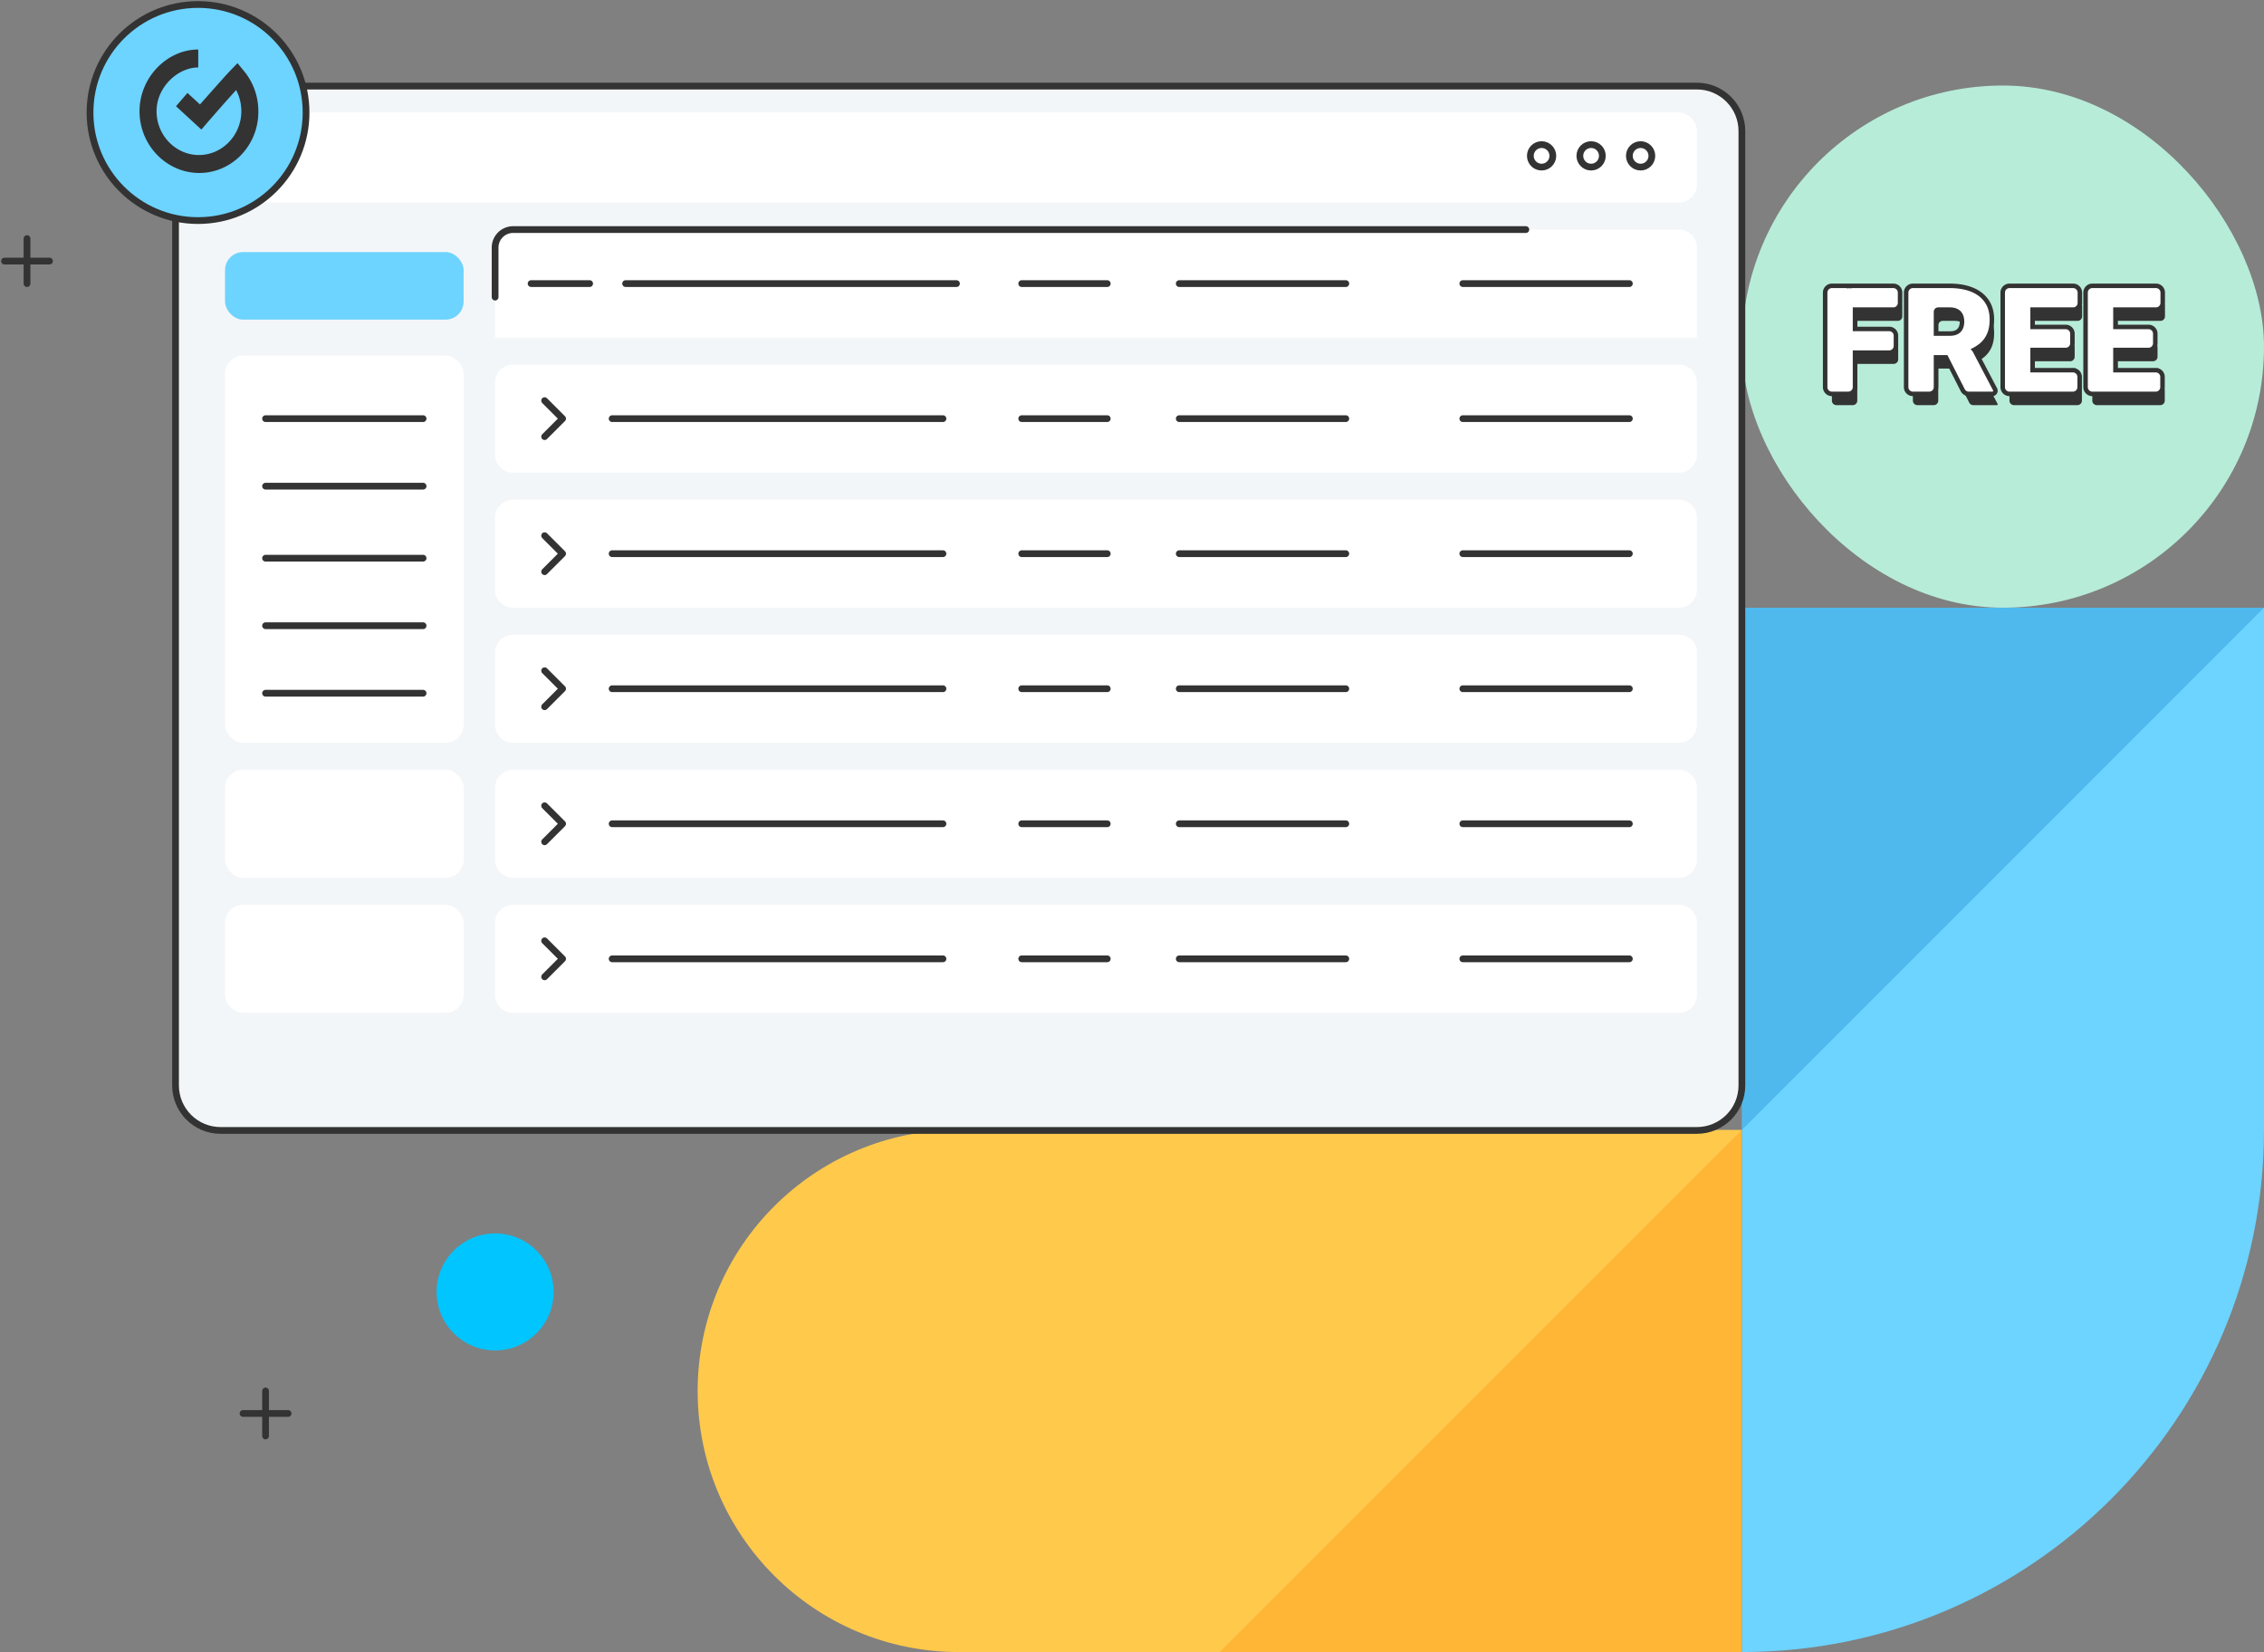 <svg xmlns="http://www.w3.org/2000/svg" width="503" height="367" fill="none"><rect width="100%" height="100%" fill="#808080" stroke="none"/><path stroke="#333" stroke-linecap="round" stroke-linejoin="round" stroke-width="1.5" d="M59 309v5m0 5v-5m0 0h5m-5 0h-5M6 53v5m0 5v-5m0 0h5m-5 0H1"/><rect width="116" height="116" x="387" y="19" fill="#B7ECD9" rx="58"/><path fill="#FFC94C" d="M155 309c0-32.033 25.967-58 58-58h174v116H213c-32.033 0-58-25.967-58-58"/><path fill="#6DD3FF" d="M387 135h116v116c0 64.065-51.935 116-116 116z"/><path fill="#087DC1" d="M503 135 387 251V135z" opacity=".3"/><path fill="#F80" d="m271 367 116-116v116z" opacity=".3"/><circle cx="110" cy="287" r="13" fill="#00C5FF"/><path fill="#F3F6F8" stroke="#333" stroke-width="1.5" d="M39 29.123c0-5.523 4.477-10 10-10h328c5.523 0 10 4.477 10 10v212c0 5.522-4.477 10-10 10H49c-5.523 0-10-4.478-10-10z"/><rect width="53" height="86" x="50" y="79" fill="#fff" rx="4"/><rect width="53" height="24" x="50" y="171" fill="#fff" rx="4"/><rect width="53" height="24" x="50" y="201" fill="#fff" rx="4"/><rect width="327" height="20" x="50" y="25" fill="#fff" rx="4"/><rect width="53" height="15" x="50" y="56" fill="#6DD3FF" rx="4"/><circle cx="342.5" cy="34.623" r="2.5" fill="#fff" stroke="#333" stroke-width="1.5"/><circle cx="353.5" cy="34.623" r="2.5" fill="#fff" stroke="#333" stroke-width="1.5"/><circle cx="364.5" cy="34.623" r="2.5" fill="#fff" stroke="#333" stroke-width="1.5"/><path stroke="#333" stroke-linecap="round" stroke-width="1.5" d="M59 93h35M59 108h35M59 124h35M59 139h35M59 154h35"/><path fill="#6DD3FF" stroke="#333" stroke-width="1.5" d="M44 49c13.255 0 24-10.745 24-24S57.255 1 44 1 20 11.745 20 25s10.745 24 24 24Z"/><path fill="#333" fill-rule="evenodd" d="M44.275 38.425C37.02 38.425 31 32.286 31 24.713 31 17.139 37.175 11 44.044 11v3.986c-4.554 0-9.262 4.385-9.262 9.727 0 5.341 4.245 9.726 9.416 9.726s9.416-4.385 9.416-9.726c0-1.675-.386-3.27-1.158-4.704-2.547 2.79-6.406 7.255-6.483 7.334l-1.235 1.436-5.634-5.183 2.547-2.95 2.778 2.552c1.93-2.153 5.403-6.139 6.87-7.654l1.466-1.514 1.312 1.594a13.98 13.98 0 0 1 3.319 9.089c.077 7.494-5.789 13.712-13.12 13.712" clip-rule="evenodd"/><path fill="#fff" d="M110 85a4 4 0 0 1 4-4h259a4 4 0 0 1 4 4v16a4 4 0 0 1-4 4H114a4 4 0 0 1-4-4z"/><path stroke="#333" stroke-linecap="round" stroke-width="1.5" d="M136 93h73.5"/><path stroke="#333" stroke-linecap="round" stroke-linejoin="round" stroke-width="1.5" d="m121 97 4-4-4-4"/><path stroke="#333" stroke-linecap="round" stroke-width="1.5" d="M227 93h19M262 93h37M325 93h37"/><path fill="#fff" d="M110 115a4 4 0 0 1 4-4h259a4 4 0 0 1 4 4v16a4 4 0 0 1-4 4H114a4 4 0 0 1-4-4z"/><path stroke="#333" stroke-linecap="round" stroke-width="1.5" d="M136 123h73.5"/><path stroke="#333" stroke-linecap="round" stroke-linejoin="round" stroke-width="1.5" d="m121 127 4-4-4-4"/><path stroke="#333" stroke-linecap="round" stroke-width="1.5" d="M227 123h19M262 123h37M325 123h37"/><path fill="#fff" d="M110 145a4 4 0 0 1 4-4h259a4 4 0 0 1 4 4v16a4 4 0 0 1-4 4H114a4 4 0 0 1-4-4z"/><path stroke="#333" stroke-linecap="round" stroke-width="1.5" d="M136 153h73.5"/><path stroke="#333" stroke-linecap="round" stroke-linejoin="round" stroke-width="1.5" d="m121 157 4-4-4-4"/><path stroke="#333" stroke-linecap="round" stroke-width="1.5" d="M227 153h19M262 153h37M325 153h37"/><path fill="#fff" d="M110 175a4 4 0 0 1 4-4h259a4 4 0 0 1 4 4v16a4 4 0 0 1-4 4H114a4 4 0 0 1-4-4z"/><path stroke="#333" stroke-linecap="round" stroke-width="1.5" d="M136 183h73.5"/><path stroke="#333" stroke-linecap="round" stroke-linejoin="round" stroke-width="1.5" d="m121 187 4-4-4-4"/><path stroke="#333" stroke-linecap="round" stroke-width="1.5" d="M227 183h19M262 183h37M325 183h37"/><path fill="#fff" d="M110 205a4 4 0 0 1 4-4h259a4 4 0 0 1 4 4v16a4 4 0 0 1-4 4H114a4 4 0 0 1-4-4z"/><path stroke="#333" stroke-linecap="round" stroke-width="1.5" d="M136 213h73.5"/><path stroke="#333" stroke-linecap="round" stroke-linejoin="round" stroke-width="1.5" d="m121 217 4-4-4-4"/><path stroke="#333" stroke-linecap="round" stroke-width="1.5" d="M227 213h19M262 213h37M325 213h37"/><path fill="#fff" d="M110 55a4 4 0 0 1 4-4h259a4 4 0 0 1 4 4v20H110z"/><path stroke="#333" stroke-linecap="round" stroke-width="1.5" d="M139 63h73.5M118 63h13M227 63h19M262 63h37M325 63h37M339 51H114a4 4 0 0 0-4 4v11"/><path fill="#333" d="M411.638 67a1 1 0 0 1 1 1v21a1 1 0 0 1-1 1H408a1 1 0 0 1-1-1V68a1 1 0 0 1 1-1zm9.091 9.573a1 1 0 0 1 1 1v2.265a1 1 0 0 1-1 1h-8.697a1 1 0 0 1-1-1v-2.265a1 1 0 0 1 1-1zm.916-9.573a1 1 0 0 1 1 1v2.28a1 1 0 0 1-1 1h-9.613a1 1 0 0 1-1-1V68a1 1 0 0 1 1-1zM424.99 68a1 1 0 0 1 1-1h8.204q2.698 0 4.69.79t3.068 2.338q1.092 1.548 1.092 3.823 0 1.974-.626 3.301a5.9 5.9 0 0 1-1.751 2.196 9.8 9.8 0 0 1-2.516 1.38 1 1 0 0 0-.135.062l-1.556.864a1 1 0 0 1-.485.126H429.5a1 1 0 0 1-1-.992l-.017-2.28a1 1 0 0 1 1-1.008h4.711q1.076 0 1.783-.38.706-.378 1.06-1.074.369-.71.369-1.69 0-.995-.369-1.706a2.5 2.5 0 0 0-1.092-1.09q-.707-.38-1.751-.38h-2.566a1 1 0 0 0-1 1V89a1 1 0 0 1-1 1h-3.638a1 1 0 0 1-1-1zm13.415 22a1 1 0 0 1-.891-.547l-4.16-8.181a1 1 0 0 1 .886-1.454l3.747-.02a1 1 0 0 1 .891.535l4.932 9.389a.19.19 0 0 1-.169.278zM461.544 85.735a1 1 0 0 1 1 1V89a1 1 0 0 1-1 1H451.08a1 1 0 0 1-1-1v-2.265a1 1 0 0 1 1-1zM451.087 67a1 1 0 0 1 1 1v21a1 1 0 0 1-1 1h-3.637a1 1 0 0 1-1-1V68a1 1 0 0 1 1-1zm8.851 9.13a1 1 0 0 1 1 1v2.123a1 1 0 0 1-1 1h-8.858a1 1 0 0 1-1-1V77.13a1 1 0 0 1 1-1zm1.654-9.13a1 1 0 0 1 1 1v2.28a1 1 0 0 1-1 1H451.08a1 1 0 0 1-1-1V68a1 1 0 0 1 1-1zM479.952 85.735a1 1 0 0 1 1 1V89a1 1 0 0 1-1 1h-10.465a1 1 0 0 1-1-1v-2.265a1 1 0 0 1 1-1zM469.495 67a1 1 0 0 1 1 1v21a1 1 0 0 1-1 1h-3.638a1 1 0 0 1-1-1V68a1 1 0 0 1 1-1zm8.851 9.13a1 1 0 0 1 1 1v2.123a1 1 0 0 1-1 1h-8.859a1 1 0 0 1-1-1V77.13a1 1 0 0 1 1-1zM480 67a1 1 0 0 1 1 1v2.28a1 1 0 0 1-1 1h-10.513a1 1 0 0 1-1-1V68a1 1 0 0 1 1-1z"/><path fill="#fff" stroke="#333" d="M433.194 74.1h-3.066v-4.82a.5.5 0 0 1 .5-.5h2.566c.638 0 1.134.117 1.514.32l.004.003c.394.206.683.496.881.878.202.387.313.873.313 1.475 0 .59-.111 1.071-.313 1.46l-.002.004c-.188.37-.467.654-.851.86-.377.203-.884.32-1.546.32ZM430.128 86v-6.62h2.229l3.711 7.3a1.5 1.5 0 0 0 1.337.82h5.236a.69.69 0 0 0 .611-1.011l-4.616-8.787a9.6 9.6 0 0 0 1.336-.858h.001a6.4 6.4 0 0 0 1.897-2.378c.458-.97.674-2.15.674-3.515 0-1.598-.384-2.978-1.182-4.11-.781-1.123-1.888-1.958-3.294-2.516-1.399-.555-3.028-.825-4.874-.825h-8.204a1.5 1.5 0 0 0-1.5 1.5v21a1.5 1.5 0 0 0 1.5 1.5h3.638a1.5 1.5 0 0 0 1.5-1.5Zm-19.293-22.487a2 2 0 0 0-.197-.013H407a1.5 1.5 0 0 0-1.5 1.5v21a1.5 1.5 0 0 0 1.5 1.5h3.638a1.5 1.5 0 0 0 1.5-1.5v-7.662h7.591a1.5 1.5 0 0 0 1.5-1.5v-2.265a1.5 1.5 0 0 0-1.5-1.5h-7.591V68.78h8.507a1.5 1.5 0 0 0 1.5-1.5V65a1.5 1.5 0 0 0-1.5-1.5h-9.613q-.1 0-.197.013Zm49.709 18.722h-8.957v-4.482h7.351a1.5 1.5 0 0 0 1.5-1.5V74.13a1.5 1.5 0 0 0-1.5-1.5h-7.351v-3.85h9.005a1.5 1.5 0 0 0 1.5-1.5V65a1.5 1.5 0 0 0-1.5-1.5H446.45a1.5 1.5 0 0 0-1.5 1.5v21a1.5 1.5 0 0 0 1.5 1.5h14.094a1.5 1.5 0 0 0 1.5-1.5v-2.265a1.5 1.5 0 0 0-1.5-1.5Zm18.408 0h-8.957v-4.482h7.351a1.5 1.5 0 0 0 1.5-1.5V74.13a1.5 1.5 0 0 0-1.5-1.5h-7.351v-3.85H479a1.5 1.5 0 0 0 1.5-1.5V65a1.5 1.5 0 0 0-1.5-1.5h-14.143a1.5 1.5 0 0 0-1.5 1.5v21a1.5 1.5 0 0 0 1.5 1.5h14.095a1.5 1.5 0 0 0 1.5-1.5v-2.265a1.5 1.5 0 0 0-1.5-1.5Z"/></svg>